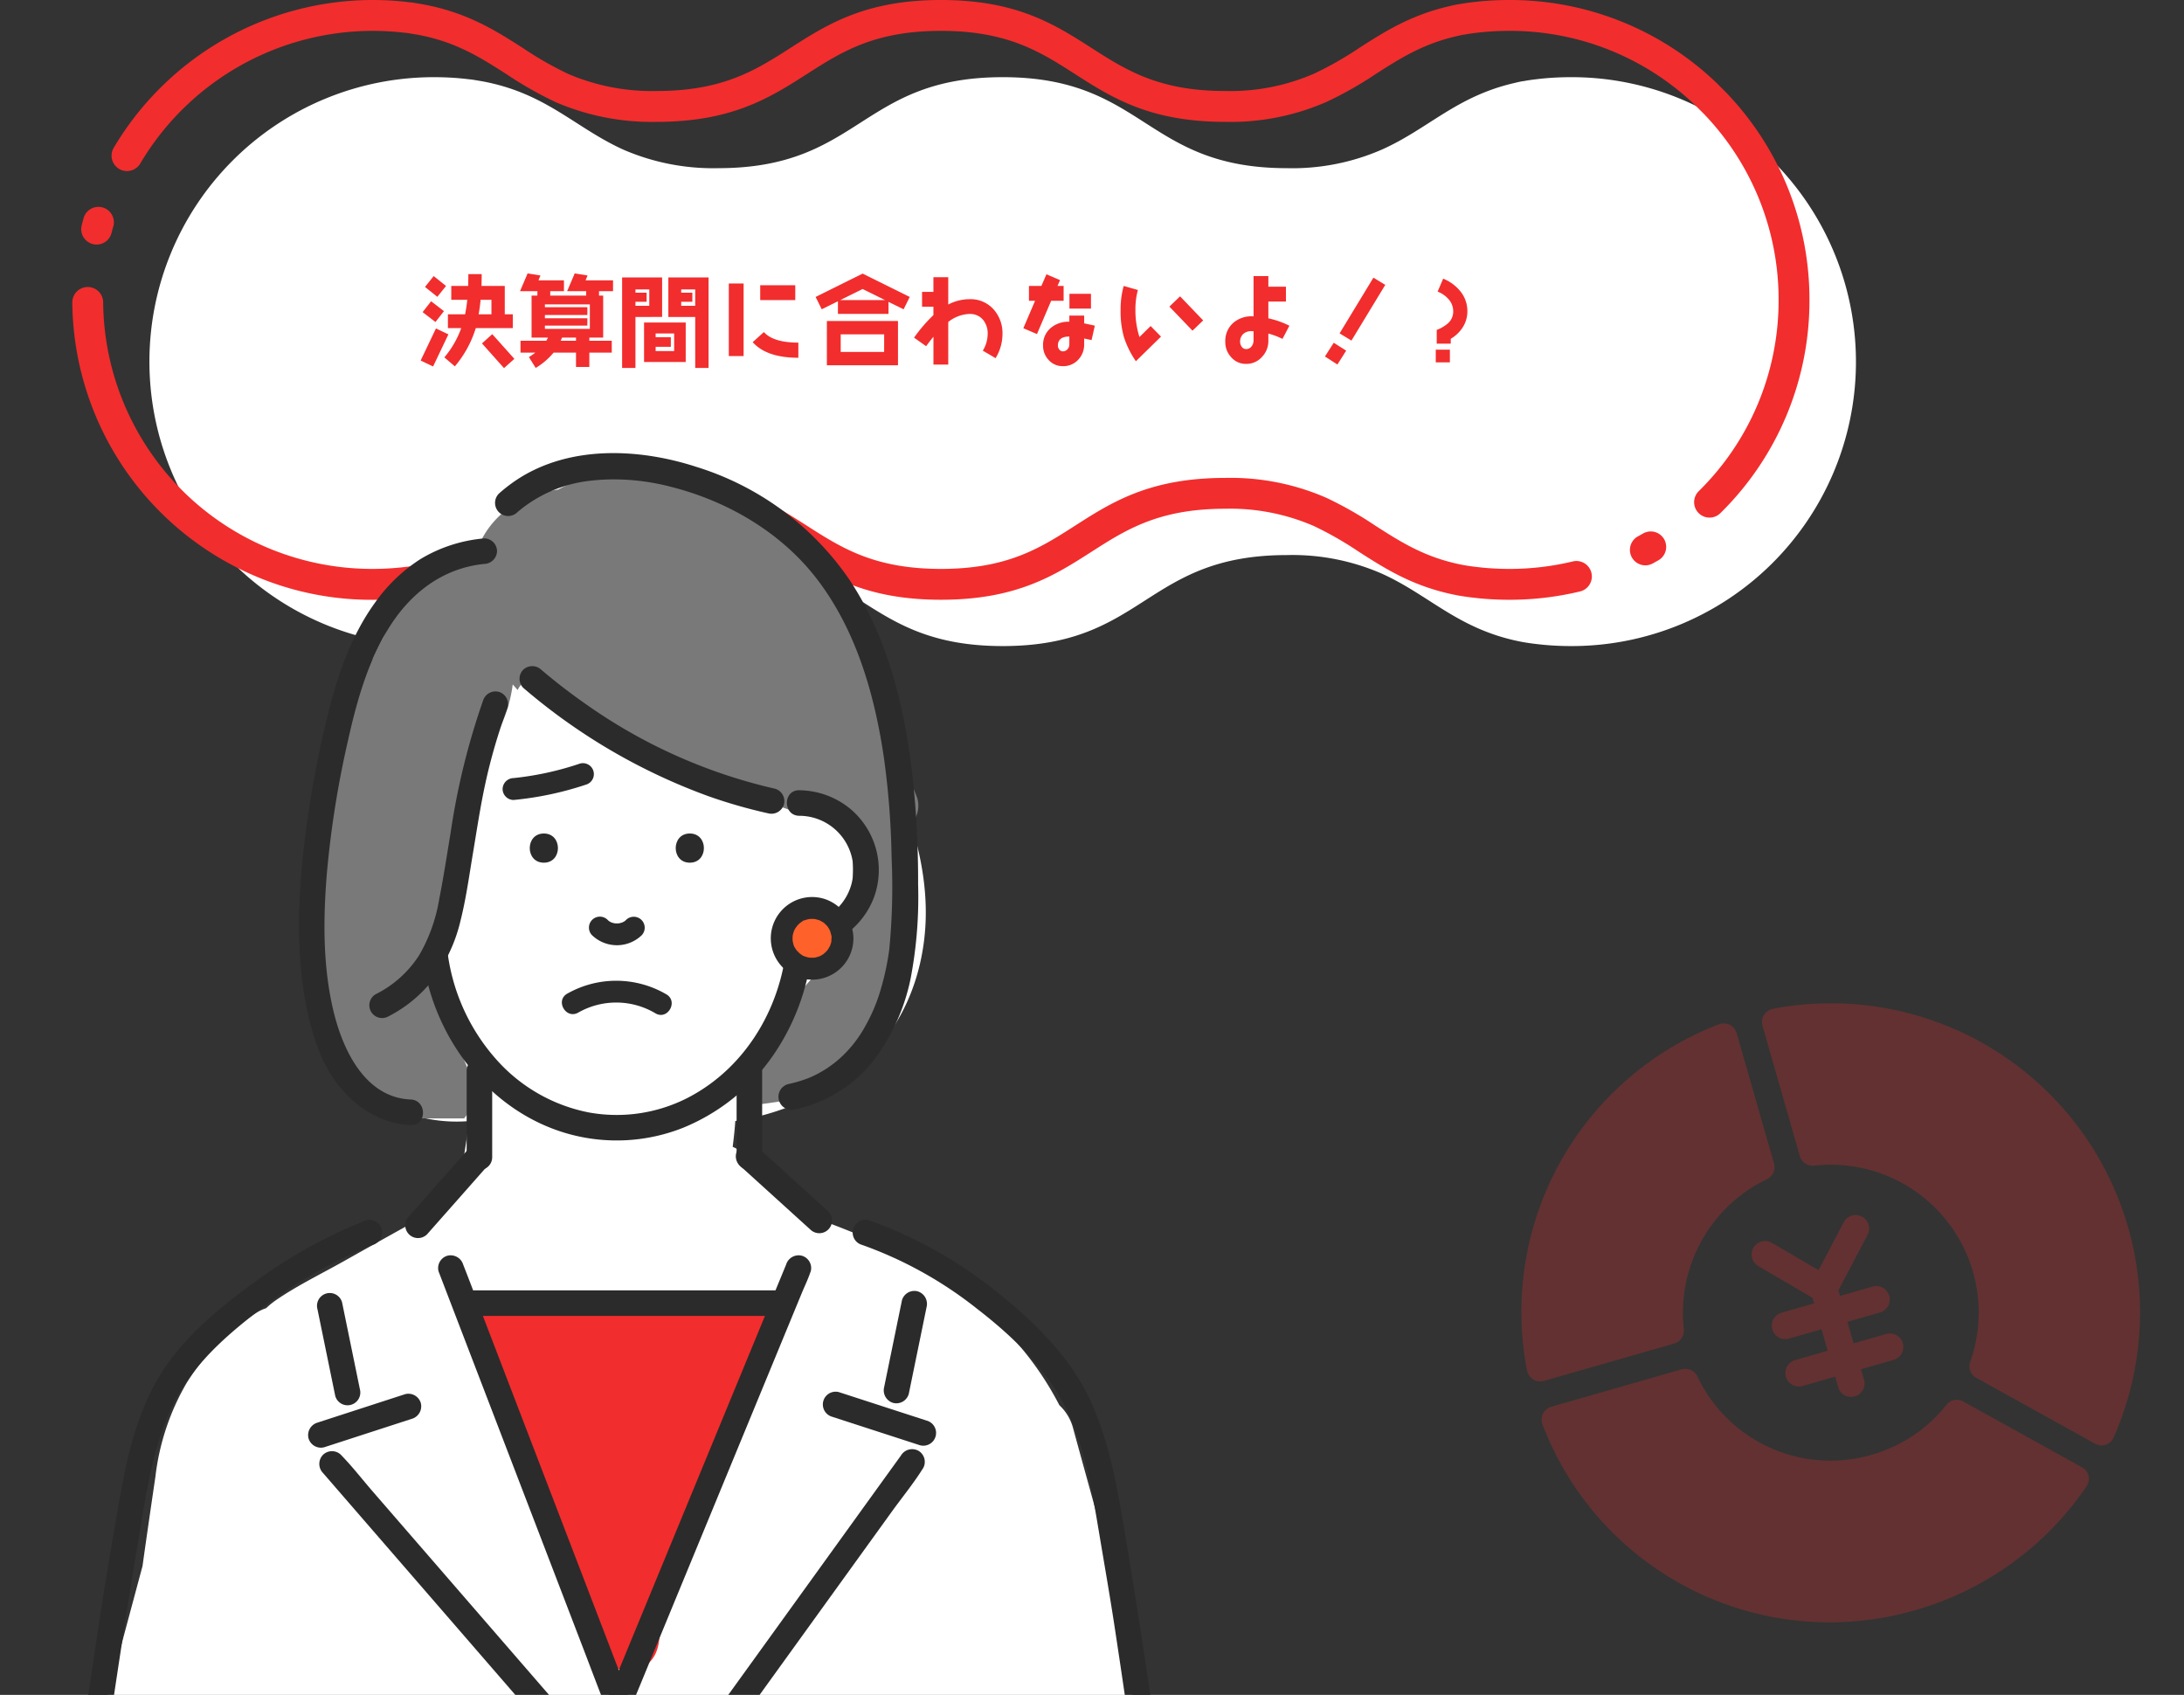 <svg xmlns="http://www.w3.org/2000/svg" xmlns:xlink="http://www.w3.org/1999/xlink" width="353.806" height="274.532" viewBox="0 0 353.806 274.532">
  <rect x="0" y="0" width="353.806" height="274.532" fill="#333333" stroke="none"/>
  <defs>
    <clipPath id="clip-path">
      <rect id="長方形_22657" data-name="長方形 22657" width="288.918" height="104.65" transform="translate(0 0)" fill="none"/>
    </clipPath>
    <clipPath id="clip-path-2">
      <rect id="長方形_22655" data-name="長方形 22655" width="200.272" height="214.535" fill="#ff612a"/>
    </clipPath>
  </defs>
  <g id="グループ_657" data-name="グループ 657" transform="translate(-1047.26 -487.09)">
    <g id="グループ_120" data-name="グループ 120" transform="translate(1058.973 487.09)">
      <g id="グループ_112" data-name="グループ 112" clip-path="url(#clip-path)">
        <path id="パス_202" data-name="パス 202" d="M274.628,25.23a45.909,45.909,0,0,0-31.79-12.73c-1.55,0-3.09.07-4.64.22-1.03.11-2.03.22-3.03.41-.07,0-.18.03-.25.03-.45.08-.92.19-1.37.3-9.36,2.17-13.89,7.41-21.38,10.76a36.168,36.168,0,0,1-15.4,3.02c-23.01,0-23.01-14.74-46.04-14.74s-23.04,14.74-46.08,14.74a36.594,36.594,0,0,1-15.33-2.98c-7.93-3.58-12.58-9.25-23.12-11.13-.55-.08-1.07-.19-1.62-.26-.48-.04-.92-.11-1.4-.15-1.51-.15-3.06-.22-4.61-.22a46.075,46.075,0,0,0,0,92.15c1.55,0,3.1-.07,4.61-.22.48-.03.92-.11,1.4-.15.55-.07,1.07-.18,1.62-.25.59-.11,1.22-.22,1.81-.37,9.29-2.18,13.82-7.41,21.27-10.73l.04-.04a36.594,36.594,0,0,1,15.33-2.98c23.04,0,23.04,14.74,46.08,14.74s23.03-14.74,46.04-14.74a36.168,36.168,0,0,1,15.4,3.02c7.82,3.54,12.43,9.11,22.75,11.06.07,0,.18.04.25.04,1,.18,2,.29,3.03.4,1.55.15,3.09.22,4.64.22a46.043,46.043,0,0,0,33.35-77.86Z" fill="#fff"/>
        <path id="パス_203" data-name="パス 203" d="M232.838,97.15c-1.673,0-3.27-.076-4.881-.232-1.113-.118-2.1-.23-3.127-.409-.1-.012-.191-.029-.258-.043-.04-.005-.079-.012-.118-.02-7.085-1.339-11.632-4.251-16.029-7.067a56.34,56.34,0,0,0-7.288-4.172,33.993,33.993,0,0,0-14.369-2.8c-10.77,0-16.06,3.387-21.66,6.973-5.964,3.819-12.13,7.767-24.38,7.767s-18.421-3.947-24.387-7.765c-5.608-3.586-10.9-6.975-21.693-6.975a34.6,34.6,0,0,0-14.112,2.677,2.514,2.514,0,0,1-.24.126,55.138,55.138,0,0,0-7.37,4.195C68.9,91.985,64.731,94.65,58.58,96.093c-.511.131-1.1.242-1.663.346l-.259.048c-.048.009-.1.017-.143.022-.242.032-.478.072-.714.112-.3.05-.6.1-.906.138-.036,0-.073.009-.109.012-.179.015-.351.037-.523.059-.307.039-.613.075-.932.1-1.457.147-3.092.225-4.763.225A47.975,47.975,0,0,1,26.415,91.8,48.635,48.635,0,0,1,0,49.009a2.5,2.5,0,0,1,2.479-2.521H2.5A2.5,2.5,0,0,1,5,48.966,43.572,43.572,0,0,0,48.568,92.15c1.506,0,2.974-.07,4.363-.208.306-.02.508-.048.71-.073.219-.028.44-.055.667-.075s.445-.068.665-.1c.276-.046.552-.092.835-.13l.2-.036c.458-.085.934-.171,1.384-.286,5.365-1.259,9-3.582,12.841-6.041a60.968,60.968,0,0,1,7.81-4.452,2.214,2.214,0,0,1,.271-.143A39.321,39.321,0,0,1,94.648,77.41c12.251,0,18.421,3.947,24.387,7.765,5.608,3.586,10.9,6.975,21.693,6.975s16.079-3.39,21.684-6.977c5.959-3.817,12.122-7.763,24.356-7.763a38.8,38.8,0,0,1,16.424,3.239,61.206,61.206,0,0,1,7.931,4.52c4.155,2.662,8.083,5.177,14.156,6.344.095.013.174.029.236.041.032,0,.064.01.1.015.9.161,1.822.265,2.852.374,1.427.139,2.866.207,4.376.207a43.767,43.767,0,0,0,10.237-1.21,2.5,2.5,0,0,1,1.171,4.861,48.786,48.786,0,0,1-11.408,1.349m21.991-5.578a2.5,2.5,0,0,1-1.2-4.694q.417-.229.829-.464a2.5,2.5,0,0,1,2.487,4.338q-.457.261-.921.514a2.483,2.483,0,0,1-1.195.306m10.4-7.73a2.5,2.5,0,0,1-1.757-4.278A43.256,43.256,0,0,0,276.418,48.58a43.371,43.371,0,0,0-12.04-30.066L262.86,17A43.33,43.33,0,0,0,232.838,5c-1.507,0-2.947.068-4.4.208-1.045.112-1.934.213-2.805.378-.074.014-.15.025-.226.032-.046.007-.091.014-.134.018-.375.07-.762.163-1.134.252-5.405,1.254-9.06,3.591-12.93,6.066a60.385,60.385,0,0,1-8.02,4.548,38.783,38.783,0,0,1-16.421,3.238c-12.234,0-18.4-3.946-24.356-7.763C156.807,8.389,151.514,5,140.728,5s-16.085,3.388-21.693,6.975c-5.966,3.818-12.136,7.765-24.387,7.765a39.321,39.321,0,0,1-16.335-3.191,61.563,61.563,0,0,1-7.989-4.543C66.07,9.284,62.052,6.713,55.759,5.591c-.185-.026-.442-.07-.7-.115s-.5-.086-.752-.12-.489-.051-.728-.079c-.2-.024-.4-.049-.611-.066Q50.825,5,48.568,5A43.8,43.8,0,0,0,11.049,26.419a2.5,2.5,0,1,1-4.3-2.547A48.825,48.825,0,0,1,48.568,0c1.667,0,3.3.078,4.856.231.233.02.493.05.752.081.2.025.4.049.61.067.036,0,.073.006.109.011.346.044.681.1,1.018.159.213.038.426.075.645.107,7.351,1.31,11.982,4.272,16.461,7.138a56.729,56.729,0,0,0,7.328,4.187,34.476,34.476,0,0,0,14.3,2.759c10.789,0,16.085-3.389,21.693-6.976C122.307,3.947,128.477,0,140.728,0s18.416,3.948,24.38,7.767c5.6,3.586,10.89,6.973,21.66,6.973a33.973,33.973,0,0,0,14.375-2.8,55.635,55.635,0,0,0,7.373-4.2c4.056-2.594,8.25-5.275,14.468-6.717.473-.115,1-.236,1.5-.325a1.9,1.9,0,0,1,.2-.027l.127-.018c1.016-.188,1.98-.3,3.126-.42C229.572.075,231.169,0,232.838,0a48.341,48.341,0,0,1,33.516,13.422l1.6,1.6A48.358,48.358,0,0,1,281.418,48.58a48.218,48.218,0,0,1-14.435,34.541,2.492,2.492,0,0,1-1.757.721M3.94,39.612a2.452,2.452,0,0,1-.62-.079,2.5,2.5,0,0,1-1.8-3.04q.131-.514.274-1.023A2.5,2.5,0,1,1,6.6,36.82c-.084.3-.166.6-.244.909a2.5,2.5,0,0,1-2.42,1.883" fill="#f22d2d"/>
      </g>
    </g>
    <g id="グループ_114" data-name="グループ 114" transform="translate(1047.26 547.086)">
      <g id="グループ_107" data-name="グループ 107" transform="translate(0 0)" clip-path="url(#clip-path-2)">
        <path id="パス_139" data-name="パス 139" d="M193.8,227.091a9.2,9.2,0,0,0-3.693-4.708,7.794,7.794,0,0,0-1.757-3.172q-.218-1.393-.487-2.774c.059-.948.124-1.9.134-2.848a49.185,49.185,0,0,0-1.91-12.786c-2.056-7.9-4.287-15.76-6.435-23.636a7.77,7.77,0,0,0-2.176-3.561,50.838,50.838,0,0,0-7.748-11.089c-9.329-10.243-22.175-16.051-35.141-20.366q-.383-.478-.765-.96l-.173-.218c-1.473-1.952-2.825-4.092-4.471-5.9a14.543,14.543,0,0,0-4.627-3.326c.165-1.336.326-2.745.419-4.18a41.423,41.423,0,0,0,20.38-9.2c6.621-5.7,10-14.107,10.436-22.707.34-6.769-1.2-13.462-3.55-19.82a9.461,9.461,0,0,0-.077-3.313c-1.343-6.825-2.6-13.673-4.038-20.479-1.312-6.232-3.826-12.385-8.788-16.61a37.742,37.742,0,0,0-10.213-6.122,28.352,28.352,0,0,0-4.618-3.135c-7.041-3.8-14.5-3.781-22.226-2.742-3.756.5-7.543,1.265-10.793,3.351a18.55,18.55,0,0,0-6.364,6.841A18.085,18.085,0,0,0,71.9,39.91a31.014,31.014,0,0,0-5.609,10.635c-4.234,4.288-7.319,9.557-7.16,15.77a16.342,16.342,0,0,0,1.341,6.141,57.216,57.216,0,0,0-3.763,13.27,38.285,38.285,0,0,0,.432,14.828,22.479,22.479,0,0,0,5.235,19.712A24.268,24.268,0,0,0,81.24,127.62c.216-.014.43-.035.645-.055q-.406,2.672-.812,5.342c-.328,2.177-.695,4.4-.944,6.63l-5.639,3.516q-6.418,3.55-12.808,7.149c-3.694,2.086-7.653,3.991-11.144,6.4a12.962,12.962,0,0,0-1.578,1.289,6.87,6.87,0,0,0-1.594.756A35.983,35.983,0,0,0,36.1,169.979a39.2,39.2,0,0,0-5.069,15.191c-.706,4.821-1.416,9.65-2.088,14.484q-3.15,11.736-6.3,23.473a7.548,7.548,0,0,0,2.809,8.194q-.035.683-.06,1.366c-.185,5.3,5.168,8.731,9.975,7.6,1.2-.283,2.4-.52,3.612-.728l.188-.032c.7-.08,1.4-.151,2.1-.208,2.456-.2,4.922-.259,7.386-.247,4.8.023,9.609.266,14.41.424q15.462.512,30.929.83,30.738.632,61.485.5c10.972-.047,22.455.083,32.811-4.042,3.815-1.52,6.915-5.334,5.5-9.693" transform="translate(-5.855 -5.983)" fill="#fff"/>
        <path id="パス_140" data-name="パス 140" d="M166.53,75.185a42.022,42.022,0,0,0-3.6-7.351c-.052-.106-.1-.211-.159-.315-1.147-8.01-2.958-15.973-7.193-22.971a41.367,41.367,0,0,0-20.141-16.821c-8.6-4.262-18.4-7.12-27.045-2.439a19.367,19.367,0,0,0-7.322,2.552,14.422,14.422,0,0,0-5.662,6.8c-6.881.539-12.287,8.191-15.372,14.644a29.548,29.548,0,0,0-1.615,3.271,37.724,37.724,0,0,0-5.609,19.615A136.007,136.007,0,0,0,70.051,86.2c-.865,6.1-2.022,12.731-1.157,18.886a14.062,14.062,0,0,0,3.612,7.682,21.363,21.363,0,0,0,4.452,8.593,14.739,14.739,0,0,0,7.332,5.707q.158.087.318.171a2.552,2.552,0,0,1,.666-.088h7.875a6.405,6.405,0,0,0,.782-1.123c1.48-2.676.532-5.229-.562-7.81q-.771-1.821-1.543-3.643a4.88,4.88,0,0,0-.621-1.577c-.027-.047-.053-.092-.081-.139q-.38-.961-.827-1.892a3.667,3.667,0,0,0-.852-1.134,54.469,54.469,0,0,1-2.507-5.666,17.846,17.846,0,0,0,1.656-3.575A118.633,118.633,0,0,0,91.51,88.538l4.274-18.529q1.07-2.257,2.276-4.471a22.907,22.907,0,0,0,2.966-8.685c.261.311.531.614.807.915a2.352,2.352,0,0,1,3.837-.847c2.665,2.645,5.451,5.159,8.233,7.68a144.489,144.489,0,0,1,15.371,7.434,4.684,4.684,0,0,0,.678-.079,4.14,4.14,0,0,0,3.546,1.25,28.861,28.861,0,0,0,5.638,1.65c2.616.889,5.228,1.783,7.825,2.7a3.826,3.826,0,0,0,1.78.176,38.186,38.186,0,0,0,6.887.644c.086.761.164,1.526.227,2.3a67.946,67.946,0,0,1-.017,11.887,40.968,40.968,0,0,1-2.369,10.472,4.488,4.488,0,0,0-3.845,1.308,54.693,54.693,0,0,0-8.842,12.867,5.457,5.457,0,0,0-.413,1.161,4.81,4.81,0,0,0-.423,6.64c3.564-.44,7.109-1.022,10.654-1.612a2.535,2.535,0,0,1,1.023.031,18.2,18.2,0,0,0,3.895-3.644,5.967,5.967,0,0,0,1.327-3.088c5.415-7.347,7.9-16.354,8.552-25.375a69.82,69.82,0,0,0-.164-11.514,4.416,4.416,0,0,0,1.3-4.627" transform="translate(-17.963 -5.99)" fill="#797979"/>
        <path id="パス_141" data-name="パス 141" d="M148.321,204.915a262.137,262.137,0,0,0-34.376-.049l-2.309-.38a5.87,5.87,0,0,0-3.194.326,4.743,4.743,0,0,0-3.462,7.988l4.275,5.082a5.018,5.018,0,0,0,.559,3c.376.716.795,1.427,1.124,2.169-.037-.05.033.2.1.432a4.955,4.955,0,0,0,1.044,4.291c.417,2.2.837,4.4,1.319,6.587a22.483,22.483,0,0,0,1.67,4.914,30.7,30.7,0,0,1,1.555,2.738c.085.548.165,1.1.254,1.642a3.76,3.76,0,0,0,2.057,2.869c.25.727.595,1.536.931,2.38a41.046,41.046,0,0,1,.745,6.47,4.619,4.619,0,0,0,2.457,3.989q.076.544.154,1.086c.3,2.152,2.789,3.52,4.8,3.424a4.55,4.55,0,0,0,1.8.106c2.511-.378,3.795-2.236,4.1-4.643q.523-4.14,1.367-8.256,6.181-15.677,13.123-31.036a5.749,5.749,0,0,0,.444-3.519c.917-1.192,1.847-2.374,2.807-3.532a4.8,4.8,0,0,0-3.343-8.071" transform="translate(-27.162 -53.512)" fill="#f22d2d"/>
        <path id="パス_142" data-name="パス 142" d="M151.913,121.187c-.044,11.589-6.131,22.9-16.636,28.077a25.242,25.242,0,0,1-15.578,2.147,26.938,26.938,0,0,1-14.37-7.909,32.243,32.243,0,0,1-8.486-17.795,2.082,2.082,0,0,0-2.545-1.444,2.122,2.122,0,0,0-1.444,2.544c1.889,12.846,10.936,24.64,23.713,28.122a29.18,29.18,0,0,0,18.46-1.057,32.888,32.888,0,0,0,14.522-11.692,36.842,36.842,0,0,0,6.5-20.995c.01-2.662-4.127-2.666-4.137,0" transform="translate(-24.31 -31.215)" fill="#2b2b2b"/>
        <path id="パス_143" data-name="パス 143" d="M174.708,96.274a8.766,8.766,0,0,1,0,17.533c-2.66.031-2.667,4.168,0,4.136a13.091,13.091,0,0,0,12.137-8.535,12.938,12.938,0,0,0-3.817-14.22,13.233,13.233,0,0,0-8.32-3.051c-2.663-.031-2.665,4.106,0,4.137" transform="translate(-45.233 -24.13)" fill="#2b2b2b"/>
        <path id="パス_144" data-name="パス 144" d="M150.591,106.356c3.042,0,3.047-4.728,0-4.728s-3.047,4.728,0,4.728" transform="translate(-38.842 -26.615)" fill="#2b2b2b"/>
        <path id="パス_145" data-name="パス 145" d="M118.554,106.356c3.042,0,3.047-4.728,0-4.728s-3.047,4.728,0,4.728" transform="translate(-30.451 -26.615)" fill="#2b2b2b"/>
        <path id="パス_146" data-name="パス 146" d="M129.757,122.867a5.8,5.8,0,0,0,8.039.023,1.773,1.773,0,0,0-2.507-2.507,4.2,4.2,0,0,1-.33.3l.359-.278a3.887,3.887,0,0,1-.821.483l.424-.179a4.294,4.294,0,0,1-1.066.286l.472-.063a4.493,4.493,0,0,1-1.109,0l.471.063a4.337,4.337,0,0,1-.995-.266l.423.179a3.9,3.9,0,0,1-.826-.473l.359.277a3.88,3.88,0,0,1-.385-.345,1.773,1.773,0,0,0-2.507,2.507" transform="translate(-33.851 -31.387)" fill="#2b2b2b"/>
        <path id="パス_147" data-name="パス 147" d="M125.973,139.1a12.431,12.431,0,0,1,12.5.114c1.966,1.17,3.752-1.895,1.79-3.062a16.093,16.093,0,0,0-16.081-.114c-1.979,1.135-.195,4.2,1.79,3.062" transform="translate(-32.298 -35.078)" fill="#2b2b2b"/>
        <path id="パス_148" data-name="パス 148" d="M102.421,152.922v13.986a2.069,2.069,0,1,0,4.137,0V152.922a2.069,2.069,0,0,0-4.137,0" transform="translate(-26.824 -39.508)" fill="#2b2b2b"/>
        <path id="パス_149" data-name="パス 149" d="M161.672,152.922v13.986a2.069,2.069,0,1,0,4.137,0V152.922a2.069,2.069,0,0,0-4.137,0" transform="translate(-42.342 -39.508)" fill="#2b2b2b"/>
        <path id="パス_150" data-name="パス 150" d="M21.963,271.4c1.658-11.006,3.286-22.007,5.126-32.984,1.214-7.248,2.264-14.841,5.39-21.565,2.848-6.126,7.777-10.779,13.1-14.947a78.418,78.418,0,0,1,19.51-11.441,2.128,2.128,0,0,0,1.444-2.544,2.084,2.084,0,0,0-2.544-1.444,80.482,80.482,0,0,0-18.384,10.269c-5.655,4.113-11.359,8.881-15.046,14.916-4.029,6.594-5.549,14.469-6.841,21.979-.91,5.29-1.822,10.581-2.641,15.885-1.068,6.92-2.062,13.851-3.1,20.775a2.135,2.135,0,0,0,1.445,2.544,2.083,2.083,0,0,0,2.544-1.444" transform="translate(-4.699 -48.81)" fill="#2b2b2b"/>
        <path id="パス_151" data-name="パス 151" d="M236.54,271.092c-1.665-11.052-3.3-22.1-5.149-33.122-1.253-7.478-2.47-15.06-5.606-22.025-3.022-6.712-8.442-12.271-14.074-16.878a70.942,70.942,0,0,0-21.927-12.588,2.069,2.069,0,1,0-1.1,3.989A64.992,64.992,0,0,1,207.3,200.81c5.438,4.2,10.824,9.28,14.042,15.434,3.395,6.489,4.578,14,5.776,21.144.816,4.866,1.667,9.727,2.414,14.6,1.032,6.729,2,13.468,3.016,20.2a2.083,2.083,0,0,0,2.545,1.444,2.121,2.121,0,0,0,1.444-2.544" transform="translate(-49.018 -48.814)" fill="#2b2b2b"/>
        <path id="パス_152" data-name="パス 152" d="M176.5,180.674q-5-4.528-9.99-9.059l-1.436-1.3a2.069,2.069,0,1,0-2.925,2.926l9.99,9.059,1.436,1.3a2.068,2.068,0,0,0,2.925-2.925" transform="translate(-42.312 -44.449)" fill="#2b2b2b"/>
        <path id="パス_153" data-name="パス 153" d="M99.409,170.312l-8.64,9.781-1.21,1.369a2.068,2.068,0,1,0,2.925,2.925l8.641-9.781,1.209-1.369a2.069,2.069,0,1,0-2.925-2.926" transform="translate(-23.301 -44.448)" fill="#2b2b2b"/>
        <path id="パス_154" data-name="パス 154" d="M103.319,206.026h48.855c2.662,0,2.666-4.137,0-4.137H103.319c-2.662,0-2.666,4.137,0,4.137" transform="translate(-26.536 -52.874)" fill="#2b2b2b"/>
        <path id="パス_155" data-name="パス 155" d="M95.633,36.867a23.875,23.875,0,0,0-10.348,3.36,26.566,26.566,0,0,0-7.38,7.1c-4,5.535-6.216,12.271-7.794,18.848a169.7,169.7,0,0,0-3.922,22.9c-.794,8.051-.916,16.321.767,24.273.868,4.1,2.239,8.378,4.8,11.754,2.9,3.825,7.07,6.582,11.964,6.787,2.662.113,2.657-4.025,0-4.136-7.354-.309-10.945-7.944-12.455-14.1-1.786-7.279-1.738-14.967-1.134-22.418a158.542,158.542,0,0,1,3.417-21.563c1.385-6.229,3.09-12.334,6.3-17.757,3.493-5.911,8.828-10.214,15.79-10.914a2.128,2.128,0,0,0,2.068-2.07,2.084,2.084,0,0,0-2.068-2.068" transform="translate(-17.188 -9.653)" fill="#2b2b2b"/>
        <path id="パス_156" data-name="パス 156" d="M112.369,27.657a21.856,21.856,0,0,1,11.518-5.005c.249-.036.066-.01.014,0,.155-.02.311-.038.466-.055q.41-.044.82-.078.887-.073,1.776-.1c1.164-.032,2.329,0,3.491.078a37.168,37.168,0,0,1,6.754,1.122c9.125,2.312,17.79,7.353,23.584,14.885,6.419,8.346,9.409,18.864,10.907,29.165a132.173,132.173,0,0,1,1.221,16,104.862,104.862,0,0,1-.368,14.788c-.031.261-.111.824-.194,1.33q-.145.887-.327,1.768-.35,1.7-.841,3.359a27.173,27.173,0,0,1-2.491,5.977,19.7,19.7,0,0,1-3.907,5.066,17.877,17.877,0,0,1-5.108,3.333,20.711,20.711,0,0,1-3.486,1.06,2.124,2.124,0,1,0,1.129,4.094,22.025,22.025,0,0,0,12.542-7.744A32.779,32.779,0,0,0,176,103.27,70.227,70.227,0,0,0,177.215,88a156.649,156.649,0,0,0-.832-16.839c-1.226-11.271-3.9-22.813-10.223-32.395a46.771,46.771,0,0,0-24.8-18.365c-9.3-3.037-20.5-3.563-29.017,1.977a25.909,25.909,0,0,0-2.98,2.278,2.123,2.123,0,1,0,3,3" transform="translate(-28.482 -4.753)" fill="#2b2b2b"/>
        <path id="パス_157" data-name="パス 157" d="M127.074,265.718l-2.669-6.954L118,242.059l-7.759-20.217q-3.357-8.747-6.712-17.493c-1.091-2.842-2.157-5.694-3.273-8.527l-.048-.124a2.127,2.127,0,0,0-2.544-1.444,2.084,2.084,0,0,0-1.445,2.544q1.335,3.476,2.669,6.955l6.411,16.7,7.759,20.218q3.356,8.746,6.712,17.492c1.091,2.842,2.157,5.7,3.273,8.527.016.041.032.084.047.125a2.13,2.13,0,0,0,2.545,1.444,2.084,2.084,0,0,0,1.444-2.545" transform="translate(-25.172 -50.854)" fill="#2b2b2b"/>
        <path id="パス_158" data-name="パス 158" d="M159.817,195.7l-3.564,8.641L147.73,225l-10.307,24.987-8.942,21.677-2.93,7.1c-.466,1.129-1.017,2.256-1.408,3.414-.016.048-.039.1-.058.142a2.082,2.082,0,0,0,1.444,2.545,2.121,2.121,0,0,0,2.544-1.445l3.564-8.641,8.523-20.661,10.307-24.986,8.942-21.678,2.93-7.1c.466-1.129,1.017-2.256,1.408-3.414.016-.048.039-.1.059-.142a2.081,2.081,0,0,0-1.445-2.544,2.12,2.12,0,0,0-2.544,1.444" transform="translate(-32.469 -50.853)" fill="#2b2b2b"/>
        <path id="パス_159" data-name="パス 159" d="M196.922,203.525l-2.527,12.321q-.18.878-.36,1.755a2.119,2.119,0,0,0,1.444,2.544,2.088,2.088,0,0,0,2.544-1.444q1.264-6.16,2.528-12.321.179-.877.359-1.755a2.119,2.119,0,0,0-1.444-2.544,2.088,2.088,0,0,0-2.544,1.444" transform="translate(-50.805 -52.906)" fill="#2b2b2b"/>
        <path id="パス_160" data-name="パス 160" d="M182.1,228.18l12.421,4.03,1.782.579a2.069,2.069,0,1,0,1.1-3.989l-12.421-4.03-1.783-.579a2.069,2.069,0,0,0-1.1,3.989" transform="translate(-47.293 -58.692)" fill="#2b2b2b"/>
        <path id="パス_161" data-name="パス 161" d="M183.051,237.748,178.97,243.4l-9.8,13.588-11.924,16.525-10.264,14.227c-1.655,2.293-3.495,4.535-5,6.93-.022.035-.049.067-.073.1a2.084,2.084,0,0,0,.743,2.83,2.115,2.115,0,0,0,2.83-.742l4.081-5.656,9.8-13.589,11.923-16.525,10.265-14.226c1.655-2.293,3.495-4.535,5-6.931.022-.035.049-.067.072-.1a2.083,2.083,0,0,0-.742-2.83,2.114,2.114,0,0,0-2.83.742" transform="translate(-37.086 -61.997)" fill="#2b2b2b"/>
        <path id="パス_162" data-name="パス 162" d="M69.654,205.071l2.527,12.321.36,1.755a2.069,2.069,0,0,0,3.989-1.1q-1.264-6.16-2.528-12.321-.179-.878-.359-1.755a2.069,2.069,0,0,0-3.989,1.1" transform="translate(-18.229 -53.023)" fill="#2b2b2b"/>
        <path id="パス_163" data-name="パス 163" d="M83.338,224.639l-12.421,4.03-1.782.579a2.115,2.115,0,0,0-1.445,2.544,2.091,2.091,0,0,0,2.545,1.444l12.421-4.03,1.782-.578a2.114,2.114,0,0,0,1.444-2.545,2.09,2.09,0,0,0-2.544-1.444" transform="translate(-17.709 -58.809)" fill="#2b2b2b"/>
        <path id="パス_164" data-name="パス 164" d="M70.672,240.7l4.145,4.784,9.955,11.485,11.98,13.822,10.415,12.016c1.679,1.936,3.276,4.01,5.067,5.846.026.026.048.055.072.083a2.086,2.086,0,0,0,2.925,0,2.109,2.109,0,0,0,0-2.925l-4.146-4.784-9.955-11.485-11.98-13.822L78.735,243.707c-1.678-1.936-3.276-4.01-5.066-5.846-.026-.026-.049-.055-.072-.083a2.086,2.086,0,0,0-2.924,0,2.108,2.108,0,0,0,0,2.925" transform="translate(-18.355 -62.116)" fill="#2b2b2b"/>
        <path id="パス_165" data-name="パス 165" d="M114.626,68.409a96.683,96.683,0,0,0,30.118,17.6,83.43,83.43,0,0,0,9.571,2.735A2.115,2.115,0,0,0,156.86,87.3a2.09,2.09,0,0,0-1.444-2.544,86.336,86.336,0,0,1-30.4-13.532q-3.873-2.687-7.465-5.739a2.123,2.123,0,0,0-2.925,0,2.086,2.086,0,0,0,0,2.925" transform="translate(-29.864 -16.996)" fill="#2b2b2b"/>
        <path id="パス_166" data-name="パス 166" d="M99.473,71.953A115.3,115.3,0,0,0,94.232,93.3c-.6,3.579-1.134,7.177-1.846,10.736a26.716,26.716,0,0,1-3.257,9.138,17.791,17.791,0,0,1-7.075,6.336,2.069,2.069,0,0,0,2.088,3.572,21.623,21.623,0,0,0,7.248-5.981,25.475,25.475,0,0,0,4.448-9.564c.892-3.544,1.384-7.191,1.989-10.79.636-3.789,1.2-7.6,2.016-11.356a89.781,89.781,0,0,1,3.618-12.337,2.085,2.085,0,0,0-1.444-2.544,2.112,2.112,0,0,0-2.544,1.444" transform="translate(-21.225 -18.445)" fill="#2b2b2b"/>
        <path id="パス_167" data-name="パス 167" d="M181.4,122.876a4.925,4.925,0,1,1-4.925-4.925,4.925,4.925,0,0,1,4.925,4.925" transform="translate(-44.93 -30.89)" fill="#ff612a"/>
        <path id="パス_168" data-name="パス 168" d="M179.006,122.246c0,.138-.01.275-.017.411-.016.355.02-.039.014-.069a1.751,1.751,0,0,1-.153.644,1.589,1.589,0,0,1-.131.371c.024-.038.178-.353.02-.067-.127.227-.254.444-.4.664-.216.331.19-.146,0-.006a2.205,2.205,0,0,0-.216.237c-.088.09-.6.511-.218.23a5.267,5.267,0,0,1-.539.351c-.075.043-.154.077-.229.121-.3.171.315-.083-.116.049-.211.063-.418.132-.634.177-.132.028-.369.145.008.011a1.329,1.329,0,0,1-.34.025c-.23.01-.455-.01-.684-.019-.274-.01.428.094.006,0-.13-.029-.258-.056-.387-.091s-.249-.082-.374-.121c-.162-.052-.184.014.063.029a1.719,1.719,0,0,1-.567-.309c-.09-.058-.174-.128-.266-.181-.216-.123.294.283.008,0-.181-.181-.355-.371-.537-.55.249.244.106.15.043.054s-.145-.213-.211-.323-.427-.676-.165-.273a2.205,2.205,0,0,1-.2-.624c-.021-.086-.038-.173-.058-.26-.081-.354.018.346-.015-.129a4.922,4.922,0,0,1,0-.617l.009-.136q.032-.306-.013.069c.006,0,.043-.227.051-.261.048-.215.119-.421.185-.63.131-.41-.186.315.027-.054.064-.113.119-.23.185-.34s.476-.6.168-.271c.146-.157.283-.317.441-.464.016-.015.322-.306.114-.111s.1-.072.131-.089c.167-.111.478-.374.675-.38-.028,0-.39.139-.063.03.125-.042.247-.086.374-.123.085-.023.171-.044.257-.063.023-.006.455-.086.159-.038s.143-.007.169-.008c.114-.007.229-.009.343-.007s.228.013.342.017c.4.012-.3-.08.062.01.258.064.508.131.761.213.383.122-.194-.148,0,0a4.362,4.362,0,0,0,.4.213c.074.044.146.09.218.138s.141.1.21.148c-.189-.148-.209-.158-.06-.035l.452.453c.3.3-.19-.311.041.044.07.108.145.212.21.323s.122.227.186.34c.177.309-.092-.317.027.054.081.254.148.5.213.761.029.114.12.272,0-.073a1.889,1.889,0,0,1,.03.545,1.773,1.773,0,1,0,3.546,0,6.807,6.807,0,0,0-4.46-6.307,6.686,6.686,0,0,0-7.316,1.953,6.693,6.693,0,1,0,11.776,4.354,1.773,1.773,0,1,0-3.546,0" transform="translate(-44.307 -30.261)" fill="#2b2b2b"/>
        <path id="パス_169" data-name="パス 169" d="M122.876,86.239A49.3,49.3,0,0,1,112.084,88.6a1.813,1.813,0,0,0-1.773,1.773,1.793,1.793,0,0,0,1.773,1.773,52.678,52.678,0,0,0,11.734-2.484,1.774,1.774,0,0,0-.943-3.42" transform="translate(-28.89 -22.564)" fill="#2b2b2b"/>
      </g>
    </g>
    <path id="パス_2545" data-name="パス 2545" d="M15.36-4.848v-2.24h-1.3V-11.68H10.288c.016-.56.032-1.2.032-1.92H8.16c0,.72-.016,1.36-.032,1.92H5.392v2.24H7.984c-.08.832-.208,1.616-.352,2.352H4.848v2.24h2.16A15.444,15.444,0,0,1,4.272-.112l1.7,1.456A17.506,17.506,0,0,0,9.36-4.848ZM4.544-11.68l-2-1.6L1.136-11.52l2,1.6ZM15.616.128l-3.584-4-1.664,1.5,3.568,4ZM4.208-7.6,2.128-9.2.752-7.44l2.08,1.6Zm.72,3.76L2.912-4.8.432.4l2.016.96ZM11.9-7.088H9.824c.144-.752.24-1.536.32-2.352H11.9Zm19.7-3.744v-1.76H27.152l.32-.784-2.08-.336-1.232,2.88h3.088v.72H21.424v-.72h2.224v-1.76H19.52l.32-.784-2.08-.336-1.232,2.88h2.816v.72H18.4v6.8h2.672c-.1.176-.192.352-.288.512H16.608V-.88h2.4a9.749,9.749,0,0,1-1.04.72l1.1,1.76a11.342,11.342,0,0,0,2.9-2.48H25.6V1.44h2.16V-.88h3.632V-2.8H27.76v-.512H30v-6.8h-.672v-.72Zm-3.76,6.1H20.56v-.528h6.88V-6.448H20.56v-.528h6.88V-8.24H20.56v-.448h7.28ZM25.6-2.8H23.12l.224-.512H25.6ZM47.072,1.6V-13.056H40.56v6.4h4.352V1.6Zm-3.7-.96v-6.4H36.624V.64Zm-3.824-7.3v-6.4h-6.48V1.6h2.16V-6.656Zm5.36-1.808H42.64V-9.12h1.808v-1.472H42.64v-.528h2.272Zm-7.44,0h-2.24V-9.12H37.04v-1.472H35.232v-.528h2.24ZM41.5-1.136H38.5v-.688H40.96V-3.376H38.5v-.608H41.5ZM61.12-9.392v-2.4H55.44v2.4Zm.5,9.344V-2.5c-2.7,0-4.576-.576-5.584-1.712L54.224-2.576Q56.456-.056,61.616-.048ZM52.752-.32V-12.08h-2.4V-.32ZM79.664-9.9,72.032-13.68,64.416-9.9l.992,2,2.624-1.3v2.048h8.192V-9.1l2.448,1.2ZM77.76,1.168V-6H66.24V1.168Zm-2.1-10.56H68.416l3.616-1.792Zm-.144,8.4H68.48V-3.84h7.04ZM94.688-3.9A5.755,5.755,0,0,0,93.216-7.92,4.988,4.988,0,0,0,89.36-9.536a7.471,7.471,0,0,0-3.456.864V-13.1H83.5v2.384h-1.84v2.4H83.5v1.36a24.659,24.659,0,0,0-3.136,3.648L82.32-1.92c.416-.576.816-1.088,1.184-1.536V1.056h2.4v-6.9a5.817,5.817,0,0,1,3.456-1.3,2.719,2.719,0,0,1,2.176.944A3.426,3.426,0,0,1,92.288-3.9,5.212,5.212,0,0,1,91.5-1.2L93.568.016A7.488,7.488,0,0,0,94.688-3.9Zm14.336-4.112v-2.4h-3.488v2.4ZM104.592-9.28v-2.4H103.6l.416-.944-2.208-.944-.816,1.888H98.976v2.4h.992l-1.9,4.448,2.208.944,2.3-5.392Zm5.056,4.032c-.656-.144-1.232-.272-1.728-.368V-6.88h-2.4v.992a4.44,4.44,0,0,0-3.008,1.008,3.563,3.563,0,0,0-1.248,2.864,3.313,3.313,0,0,0,.928,2.352,3,3,0,0,0,2.272.976,3.283,3.283,0,0,0,2.48-1.024,3.554,3.554,0,0,0,.976-2.528v-.928l1.2.256ZM105.52-2.24a1.2,1.2,0,0,1-.288.8.97.97,0,0,1-.768.352.676.676,0,0,1-.56-.288.966.966,0,0,1-.24-.64c0-.976.624-1.472,1.856-1.472ZM127.2-6.1,123.456-10l-1.728,1.664,3.744,3.9Zm-6.832,2.624-1.68-1.712L116.88-3.408a14.052,14.052,0,0,1-.656-4.368,12.039,12.039,0,0,1,.4-3.248l-2.3-.656a14.086,14.086,0,0,0-.5,3.9,15.174,15.174,0,0,0,.528,4.352A14.884,14.884,0,0,0,116.3.512Zm20.8-1.76a14.211,14.211,0,0,0-3.408-1.2v-2.72h2.848v-2.4H137.76V-13.28h-2.4v6.528A4.532,4.532,0,0,0,132.1-5.728a3.879,3.879,0,0,0-1.312,3.12,3.532,3.532,0,0,0,.976,2.5A3.1,3.1,0,0,0,134.144.944a3.372,3.372,0,0,0,2.592-1.136,3.709,3.709,0,0,0,1.024-2.656v-1.12a11.8,11.8,0,0,1,2.288.864ZM135.36-2.848a1.507,1.507,0,0,1-.336.976,1.085,1.085,0,0,1-.88.416.838.838,0,0,1-.688-.368,1.3,1.3,0,0,1-.272-.784,1.663,1.663,0,0,1,.512-1.3,1.923,1.923,0,0,1,1.344-.448h.32ZM156.7-11.856l-1.92-1.168L149.3-4l1.92,1.168ZM150.368-1.2l-2.016-1.28L146.928-.256l2.016,1.3ZM170-7.584a5.074,5.074,0,0,0-1.136-3.232,6.955,6.955,0,0,0-2.784-2.048l-.9,2.1a4.491,4.491,0,0,1,1.76,1.216,2.938,2.938,0,0,1,.768,1.968,2.576,2.576,0,0,1-.816,1.92,5.97,5.97,0,0,1-1.856,1.1v2.224h2.272V-3.12a5.75,5.75,0,0,0,1.968-1.9A4.8,4.8,0,0,0,170-7.584ZM167.168.7V-1.36H164.88V.7Z" transform="translate(1114.973 545.088)" fill="#f22d2d"/>
    <g id="_003-yen" data-name="003-yen" transform="translate(1281.452 665.119) rotate(-16)" opacity="0.253">
      <path id="パス_236" data-name="パス 236" d="M1.119,47.566a2.28,2.28,0,0,0,1.612.7h21.96a2.192,2.192,0,0,0,2.135-1.83A23.983,23.983,0,0,1,46.433,26.826a2.192,2.192,0,0,0,1.83-2.135V2.731a2.28,2.28,0,0,0-.7-1.612A2.331,2.331,0,0,0,45.91.553,49.911,49.911,0,0,0,.553,45.91a2.331,2.331,0,0,0,.566,1.656Z" transform="translate(0 0)" fill="#f22d2d"/>
      <path id="パス_237" data-name="パス 237" d="M50.442,60.428A50.275,50.275,0,0,0,82.51,48.795a2.2,2.2,0,0,0,.784-1.569,2.075,2.075,0,0,0-.654-1.612L67.129,30.1a2.13,2.13,0,0,0-2.789-.261,23.58,23.58,0,0,1-13.9,4.444A23.843,23.843,0,0,1,26.826,14.33a2.192,2.192,0,0,0-2.135-1.83H2.731a2.28,2.28,0,0,0-1.612.7,2.331,2.331,0,0,0-.566,1.656A49.79,49.79,0,0,0,50.442,60.428Z" transform="translate(0 40.12)" fill="#f22d2d"/>
      <path id="パス_238" data-name="パス 238" d="M14.853.552a2.4,2.4,0,0,0-1.656.566,2.28,2.28,0,0,0-.7,1.612V24.69a2.192,2.192,0,0,0,1.83,2.135A23.953,23.953,0,0,1,29.841,64.34a2.13,2.13,0,0,0,.261,2.789L45.614,82.64a2.044,2.044,0,0,0,1.525.654h.087a2.2,2.2,0,0,0,1.569-.784A50.071,50.071,0,0,0,14.853.552Z" transform="translate(40.12 0.001)" fill="#f22d2d"/>
      <path id="パス_239" data-name="パス 239" d="M28.756,12.436A2.18,2.18,0,1,0,25.6,9.424l-6.049,6.34-6.049-6.34a2.18,2.18,0,1,0-3.153,3.013l7.023,7.356v.941H11.93a2.179,2.179,0,1,0,0,4.357h5.446V28.72H11.93a2.179,2.179,0,1,0,0,4.357h5.446v1.817a2.179,2.179,0,0,0,4.357,0V33.077H27.18a2.179,2.179,0,1,0,0-4.357H21.733V25.091H27.18a2.179,2.179,0,1,0,0-4.357H21.733v-.941Z" transform="translate(30.887 27.53)" fill="#f22d2d"/>
    </g>
  </g>
</svg>
